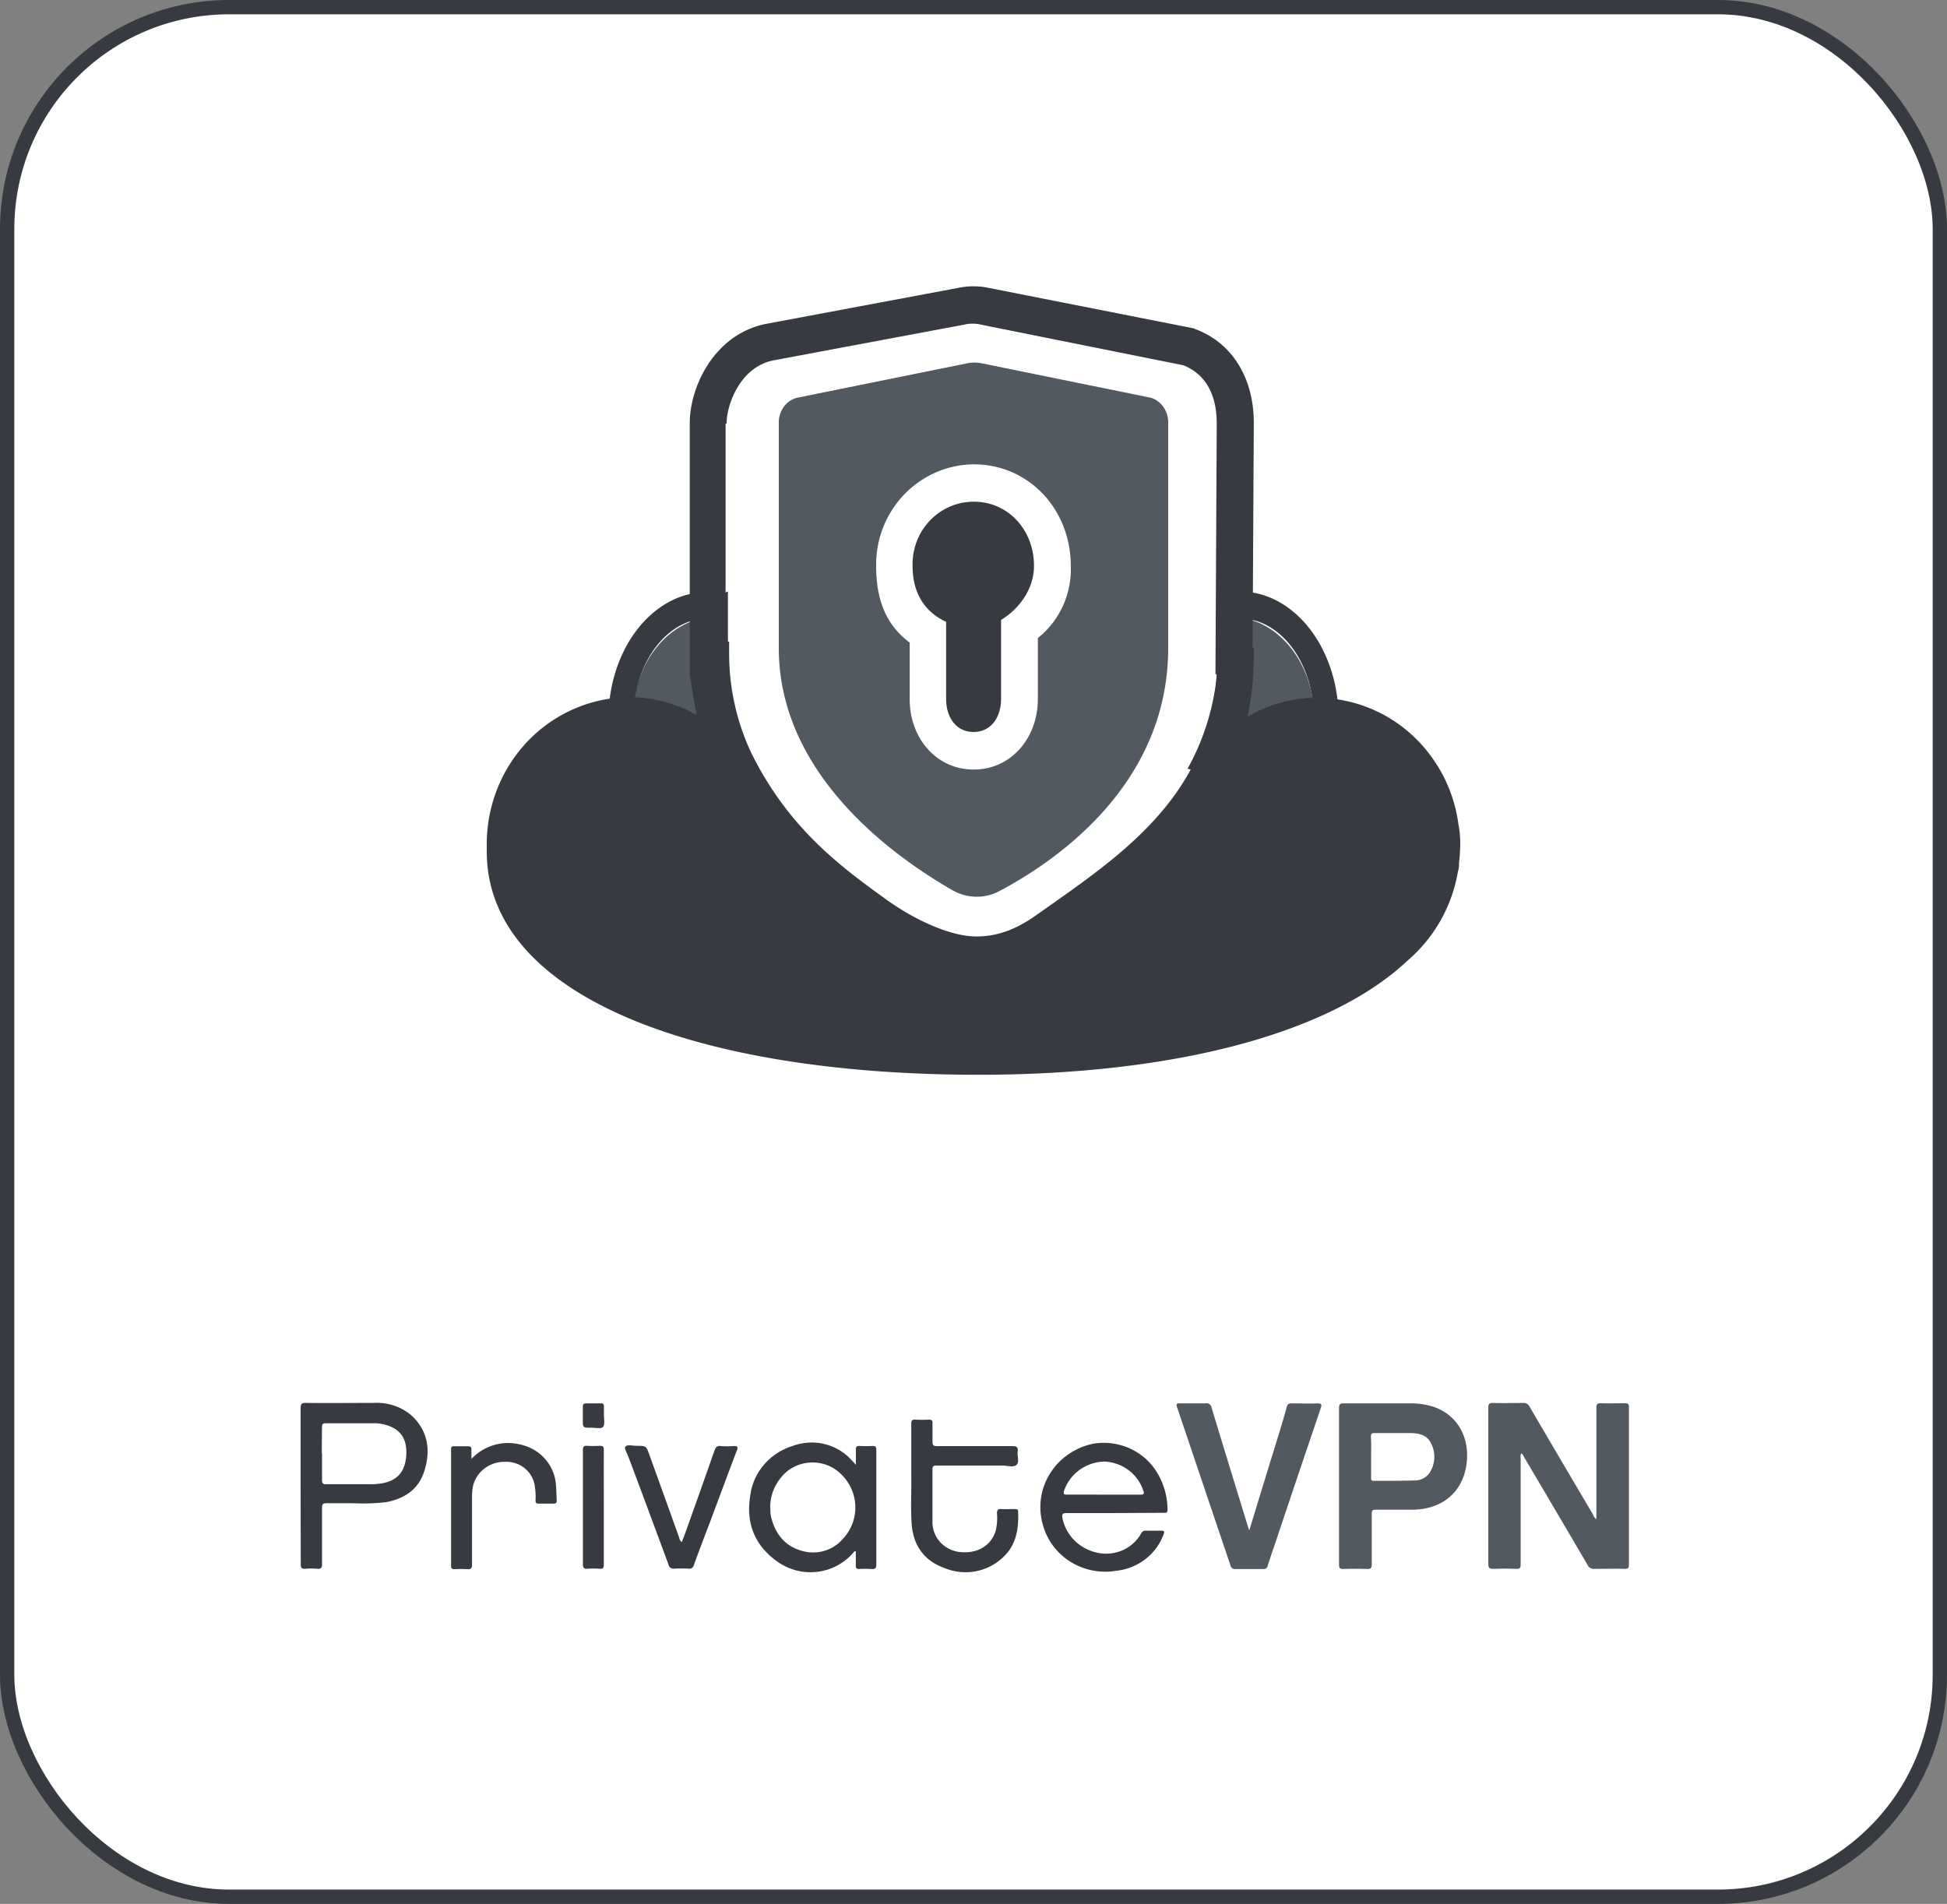 <svg xmlns="http://www.w3.org/2000/svg" width="136" height="133" fill="none"><rect width="100%" height="100%" fill="#808080" stroke="none"/><rect width="135" height="132" x=".5" y=".5" fill="#fff" stroke="#373B41" rx="15.5"/><g clip-path="url(#a)"><path fill="#525961" d="M111.509 106.127v-7.778c0-.237.045-.335.317-.324.557.022 1.121 0 1.666 0 .232 0 .295.058.291.284v10.971c0 .24-.048.327-.313.316-.699-.018-1.397 0-2.092 0a.5.5 0 0 1-.287-.056.46.46 0 0 1-.195-.213 2179 2179 0 0 0-4.429-7.524c-.056-.094-.083-.214-.206-.272a.52.52 0 0 0-.041.338v7.411c0 .243-.056.327-.321.316a19 19 0 0 0-1.565 0c-.291 0-.374-.054-.374-.364V98.345c0-.254.053-.345.337-.338.694.022 1.393 0 2.091 0 .095-.01.19.011.272.058a.44.44 0 0 1 .184.204q2.21 3.778 4.441 7.549a.55.55 0 0 0 .224.309m-17.976-2.309v-5.436c0-.295.086-.364.373-.346h4.61a5 5 0 0 1 1.669.258c1.52.535 2.394 1.938 2.285 3.658-.134 2.131-1.602 3.491-3.802 3.513h-2.58c-.217 0-.273.058-.27.266v3.56c0 .261-.082.32-.332.312a26 26 0 0 0-1.666 0c-.235 0-.287-.069-.287-.287zm2.24-2.044v1.455c0 .134 0 .218.191.218.949 0 1.898 0 2.843-.025a1.3 1.3 0 0 0 .616-.149c.188-.1.347-.247.46-.426a2.05 2.05 0 0 0 .081-2.011c-.28-.604-.859-.727-1.494-.727h-2.45c-.231 0-.265.087-.261.276.033.455.015.917.015 1.389m-8.509 5.135c.631-2.077 1.244-4.087 1.868-6.095.257-.84.519-1.68.747-2.527.052-.19.13-.255.332-.25.601 0 1.199.02 1.796 0 .307 0 .337.068.247.334a2123 2123 0 0 0-3.029 8.985c-.224.673-.463 1.342-.676 2.022a.27.27 0 0 1-.11.179.28.28 0 0 1-.207.05h-1.931a.3.3 0 0 1-.225-.048.3.3 0 0 1-.123-.188q-1.868-5.538-3.735-11.062c-.067-.2-.056-.28.195-.273h1.796a.36.36 0 0 1 .28.06.35.35 0 0 1 .142.242c.833 2.76 1.685 5.52 2.529 8.276.022.08.056.142.104.295"/><path fill="#373B41" d="M21 103.822v-5.455c0-.265.045-.364.347-.364 1.614.019 3.227 0 4.856 0 .492-.02.983.057 1.442.23.46.171.878.434 1.228.77 1.065 1.091 1.195 2.397.766 3.76-.4 1.288-1.397 1.946-2.72 2.182q-1.138.12-2.281.066h-1.83c-.247 0-.314.065-.314.301v3.946c0 .265-.075.364-.344.331a5 5 0 0 0-.818 0c-.261.022-.328-.066-.325-.317-.003-1.789-.007-3.629-.007-5.45m1.494-2.288v1.873c0 .204.049.28.273.276h3.23c1.494-.032 2.241-.618 2.372-1.905.108-1.2-.34-2.026-1.666-2.298a2.4 2.4 0 0 0-.485-.055h-3.459c-.231 0-.269.091-.265.284a101 101 0 0 0-.015 1.825zm55.374 4.164h-3.361c-.258 0-.34.058-.3.324.113.593.402 1.14.831 1.574.43.434.982.735 1.586.866.595.137 1.22.08 1.778-.163a2.76 2.76 0 0 0 1.311-1.179.32.32 0 0 1 .133-.148.34.34 0 0 1 .196-.045h1.046c.231 0 .284.044.19.262a3.9 3.9 0 0 1-1.288 1.741c-.59.45-1.298.729-2.043.804a4.6 4.6 0 0 1-3.217-.661 4.4 4.4 0 0 1-1.9-2.611 4.42 4.42 0 0 1 .536-3.56c.335-.527.777-.98 1.299-1.334a4.7 4.7 0 0 1 1.735-.721 4.43 4.43 0 0 1 2.52.338 4.3 4.3 0 0 1 1.888 1.658 5.07 5.07 0 0 1 .746 2.626c0 .258-.145.211-.29.211zm-.77-1.287h2.582c.212 0 .257-.055.186-.259a2.9 2.9 0 0 0-1.033-1.449 3.03 3.03 0 0 0-1.704-.601 3.1 3.1 0 0 0-1.726.584 3 3 0 0 0-1.072 1.441c-.082.247 0 .287.224.284.844-.008 1.692 0 2.544 0m-17.315-2.084v-1.073c0-.211.086-.251.273-.243q.44.024.88 0c.214 0 .277.058.274.269v8.007c0 .244-.056.342-.325.32a8 8 0 0 0-.882 0c-.172 0-.228-.062-.224-.225v-1.004c-.108-.033-.134.04-.172.084a3.93 3.93 0 0 1-2.567 1.346 3.97 3.97 0 0 1-2.807-.768c-1.554-1.128-2.126-2.688-1.834-4.509a4.1 4.1 0 0 1 .954-2.198 4.3 4.3 0 0 1 2.034-1.33 3.8 3.8 0 0 1 2.254-.113c.745.192 1.41.605 1.903 1.182.07.059.123.124.239.255m-5.976 3.015c0 .149 0 .298.022.443q.02.159.064.313c.31 1.124.978 1.934 2.162 2.251a2.77 2.77 0 0 0 1.501-.005 2.7 2.7 0 0 0 1.267-.784c.31-.318.55-.692.709-1.102a3.2 3.2 0 0 0-.105-2.546 3.3 3.3 0 0 0-.798-1.043 2.8 2.8 0 0 0-1.016-.574 2.85 2.85 0 0 0-2.282.249c-.34.197-.633.463-.86.779a3.22 3.22 0 0 0-.672 2.019zm9.845-2.113v-3.757c0-.232.056-.32.306-.301q.457.027.915 0c.198 0 .27.05.262.25v1.302c0 .248.078.299.314.299h5.262c.291 0 .418.058.374.363-.045.306.142.746-.079.946s-.624.051-.949.051H65.45c-.198 0-.318 0-.318.261v3.72c.006.499.195.979.532 1.354.336.375.8.621 1.306.694 1.247.163 2.24-.4 2.573-1.455.101-.402.134-.817.097-1.229 0-.225.041-.327.303-.309.261.018.63 0 .945 0 .112 0 .224 0 .227.145.05 1.211-.108 2.368-1.075 3.248a3.77 3.77 0 0 1-1.921.961c-.724.13-1.47.048-2.147-.234-1.449-.52-2.192-1.611-2.293-3.106-.075-1.13-.007-2.287-.026-3.203m-16.023 4.494c.101-.276.202-.538.3-.803.66-1.862 1.325-3.72 1.975-5.582.082-.236.187-.364.456-.32q.425.036.851 0c.284-.018.374.044.25.327-.646 1.698-1.273 3.4-1.908 5.091-.374.975-.747 1.946-1.09 2.909a.3.3 0 0 1-.128.187.32.32 0 0 1-.224.05 9 9 0 0 0-1.012 0 .36.36 0 0 1-.258-.056.33.33 0 0 1-.142-.217q-1.393-3.775-2.808-7.549c-.09-.237-.303-.589-.213-.695.145-.178.5-.062.747-.065.713 0 .71 0 .945.658q1.038 2.873 2.069 5.753a.43.43 0 0 0 .19.312m-14.7-5.807a3.5 3.5 0 0 1 1.62-.982 3.56 3.56 0 0 1 1.909.004c.66.166 1.248.535 1.676 1.052.429.516.675 1.154.703 1.817.03.338.03.676.049 1.015 0 .167-.056.221-.224.218H37.65c-.187 0-.247-.055-.243-.233.02-.35 0-.702-.06-1.047a1.95 1.95 0 0 0-.736-1.222 2.05 2.05 0 0 0-1.39-.418c-.522 0-1.028.179-1.43.504a2.17 2.17 0 0 0-.77 1.278q-.05.346-.051.694v4.709c0 .255-.075.331-.333.313a8 8 0 0 0-.881 0c-.18 0-.247-.044-.247-.229v-8.142c0-.138.023-.222.194-.215h1.013c.16 0 .212.062.212.208zm9.247 3.386v4c0 .214-.048.305-.284.287a6 6 0 0 0-.851 0c-.262.022-.325-.073-.325-.32v-7.982c0-.218.06-.302.291-.287q.441.03.882 0c.235 0 .29.069.287.287-.004 1.353 0 2.691 0 4.015m.012-6.393c0 .262.074.61-.064.767-.138.156-.53.058-.81.062-.605 0-.605 0-.605-.578v-.858c0-.179.037-.277.253-.266h1.013c.153 0 .212.047.209.2v.67z"/></g><path fill="#525961" d="m80.328 27.774-11.68-2.379a2.7 2.7 0 0 0-1.173 0l-11.739 2.379a1.6 1.6 0 0 0-.937.58 1.86 1.86 0 0 0-.399 1.09v15.772c-.04 9.144 8.528 14.903 12.126 16.969a3.4 3.4 0 0 0 1.606.457c.56.016 1.117-.11 1.625-.366 3.59-1.892 11.843-7.213 11.843-17.017V29.488a1.9 1.9 0 0 0-.357-1.09 1.64 1.64 0 0 0-.896-.624z"/><path fill="#373B41" d="M53.052 53.709a2.4 2.4 0 0 1-.605.048 4.05 4.05 0 0 1-2.717-1.106 7.1 7.1 0 0 1-1.605-2.416 7.3 7.3 0 0 1-.524-2.872c0-1.14.235-2.267.69-3.308.562-1.28 1.252-2.25 2.555-2.733v3.482l.085.043v.927a16.34 16.34 0 0 0 2.12 7.935m29.896 0q.3.061.604.048a4.04 4.04 0 0 0 2.717-1.106 7.15 7.15 0 0 0 1.605-2.417c.367-.91.545-1.887.524-2.871a8.2 8.2 0 0 0-.78-3.308c-.557-1.28-1.277-2.25-2.584-2.733v3.525l.043.927a16.8 16.8 0 0 1-2.13 7.935"/><path fill="#525961" d="M44.2 50.198c0-3.934 2.606-7.1 5.828-7.1q.315 3.167.29 6.348c0 3.933 2.932 7.867-.29 7.867s-5.828-3.17-5.828-7.099zm47.6 0c0-3.934-2.602-7.1-5.824-7.1a59 59 0 0 0-.29 6.348c0 3.933-2.932 7.867.29 7.867s5.824-3.17 5.824-7.099z"/><path fill="#373B41" d="M86.614 59.09c-.929 0-1.604-.299-2.014-.891-.734-1.068-.35-2.58.131-4.488a18.2 18.2 0 0 0 .726-4.356 71 71 0 0 1 .309-7.203l.093-.83h.755c3.8 0 6.886 3.983 6.886 8.863s-3.09 8.905-6.886 8.905m.768-15.804a83 83 0 0 0-.21 6.064 19.8 19.8 0 0 1-.794 4.88c-.254.997-.633 2.514-.422 2.835.033.047.215.145.65.145 2.854 0 5.176-3.14 5.176-6.997.008-3.513-1.909-6.424-4.4-6.927M49.386 59.09c-3.8 0-6.886-3.984-6.886-8.863 0-4.88 3.086-8.863 6.886-8.863h.756l.092.83a72 72 0 0 1 .304 7.203c.067 1.481.313 2.947.73 4.356.482 1.908.845 3.42.127 4.488-.388.55-1.055.849-1.992.849zm-.735-15.804c-2.49.503-4.407 3.414-4.407 6.917 0 3.858 2.322 6.998 5.176 6.998.422 0 .616-.098.65-.145.22-.322-.165-1.838-.422-2.836a19.8 19.8 0 0 1-.79-4.865c-.013-2.818-.14-4.922-.207-6.07m19.348 8.698c-1.766 0-2.943-1.489-2.943-3.43v-4.42c-1.548-.95-2.156-2.48-2.156-4.421a5.7 5.7 0 0 1 .377-2.092 5.5 5.5 0 0 1 1.11-1.78 5.2 5.2 0 0 1 1.671-1.196 4.95 4.95 0 0 1 1.98-.43c.678.003 1.349.15 1.973.43s1.188.69 1.66 1.203c.471.514.84 1.122 1.086 1.789.244.666.36 1.378.34 2.092a5 5 0 0 1-.525 2.404 4.7 4.7 0 0 1-1.592 1.809v4.628c-.04 1.966-1.216 3.413-2.981 3.413"/><path fill="#fff" d="M68.02 35.047c2.426 0 4.206 2 4.206 4.48 0 1.608-1.023 3.003-2.301 3.78v5.522c0 1.262-.682 2.304-1.919 2.304-1.236 0-1.918-1.042-1.918-2.304v-5.39c-1.682-.785-2.343-2.218-2.343-3.913a4.4 4.4 0 0 1 .29-1.702 4.4 4.4 0 0 1 .915-1.454c.397-.417.872-.75 1.397-.977a4.2 4.2 0 0 1 1.66-.346m0-2.61c-.906.01-1.8.2-2.632.562a6.9 6.9 0 0 0-2.22 1.549 7 7 0 0 0-1.466 2.298 7.1 7.1 0 0 0-.489 2.698c0 2.26.64 4.085 2.343 5.346v3.956c0 2.738 1.877 4.913 4.476 4.913s4.476-2.2 4.476-4.93v-4.26a6.06 6.06 0 0 0 1.745-2.23c.4-.873.59-1.832.556-2.795 0-3.974-2.94-7.106-6.777-7.106z"/><path fill="#373B41" d="M101.829 60.94c0-.044.042-.131.042-.175q.054-.241.043-.49.077-.64.085-1.282a7 7 0 0 0-.128-1.423 10.3 10.3 0 0 0-3.324-6.301 9.85 9.85 0 0 0-6.545-2.522 9.5 9.5 0 0 0-4.849 1.313c.255-1.27.398-2.56.427-3.856v-.915l-.085-.043.085-15.7c0-3.19-1.555-5.628-4.11-6.564l-.085-.044-14.373-2.836a5.1 5.1 0 0 0-2.033 0l-13.245 2.481c-3.81.622-5.554 4.434-5.554 6.96v17.563s.304 1.952.474 2.84a9.47 9.47 0 0 0-4.7-1.243 9.8 9.8 0 0 0-3.83.806 10 10 0 0 0-3.238 2.247 10.3 10.3 0 0 0-2.15 3.346A10.5 10.5 0 0 0 34 59.036v.438c0 10.198 14.804 15.607 34.367 15.607 13.548 0 24.498-2.836 29.954-7.978a10.5 10.5 0 0 0 3.508-6.167zM50.752 29.595c0-1.313.953-4.035 3.375-4.438l13.245-2.482a2.45 2.45 0 0 1 1.128 0l14.15 2.84c.91.355 2.341 1.314 2.341 4.08l-.09 17.506h.09c-.427 8.561-6.797 12.728-12.39 16.675-1.341.976-2.683 1.642-4.413 1.642-1.82 0-4.418-1.2-6.451-2.705-3.333-2.394-6.409-4.836-8.874-9.358-1.282-2.35-2.136-4.214-2.136-7.138l-.043-.976V29.595z"/><defs><clipPath id="a"><path fill="#fff" d="M21 98h93v12H21z"/></clipPath></defs></svg>